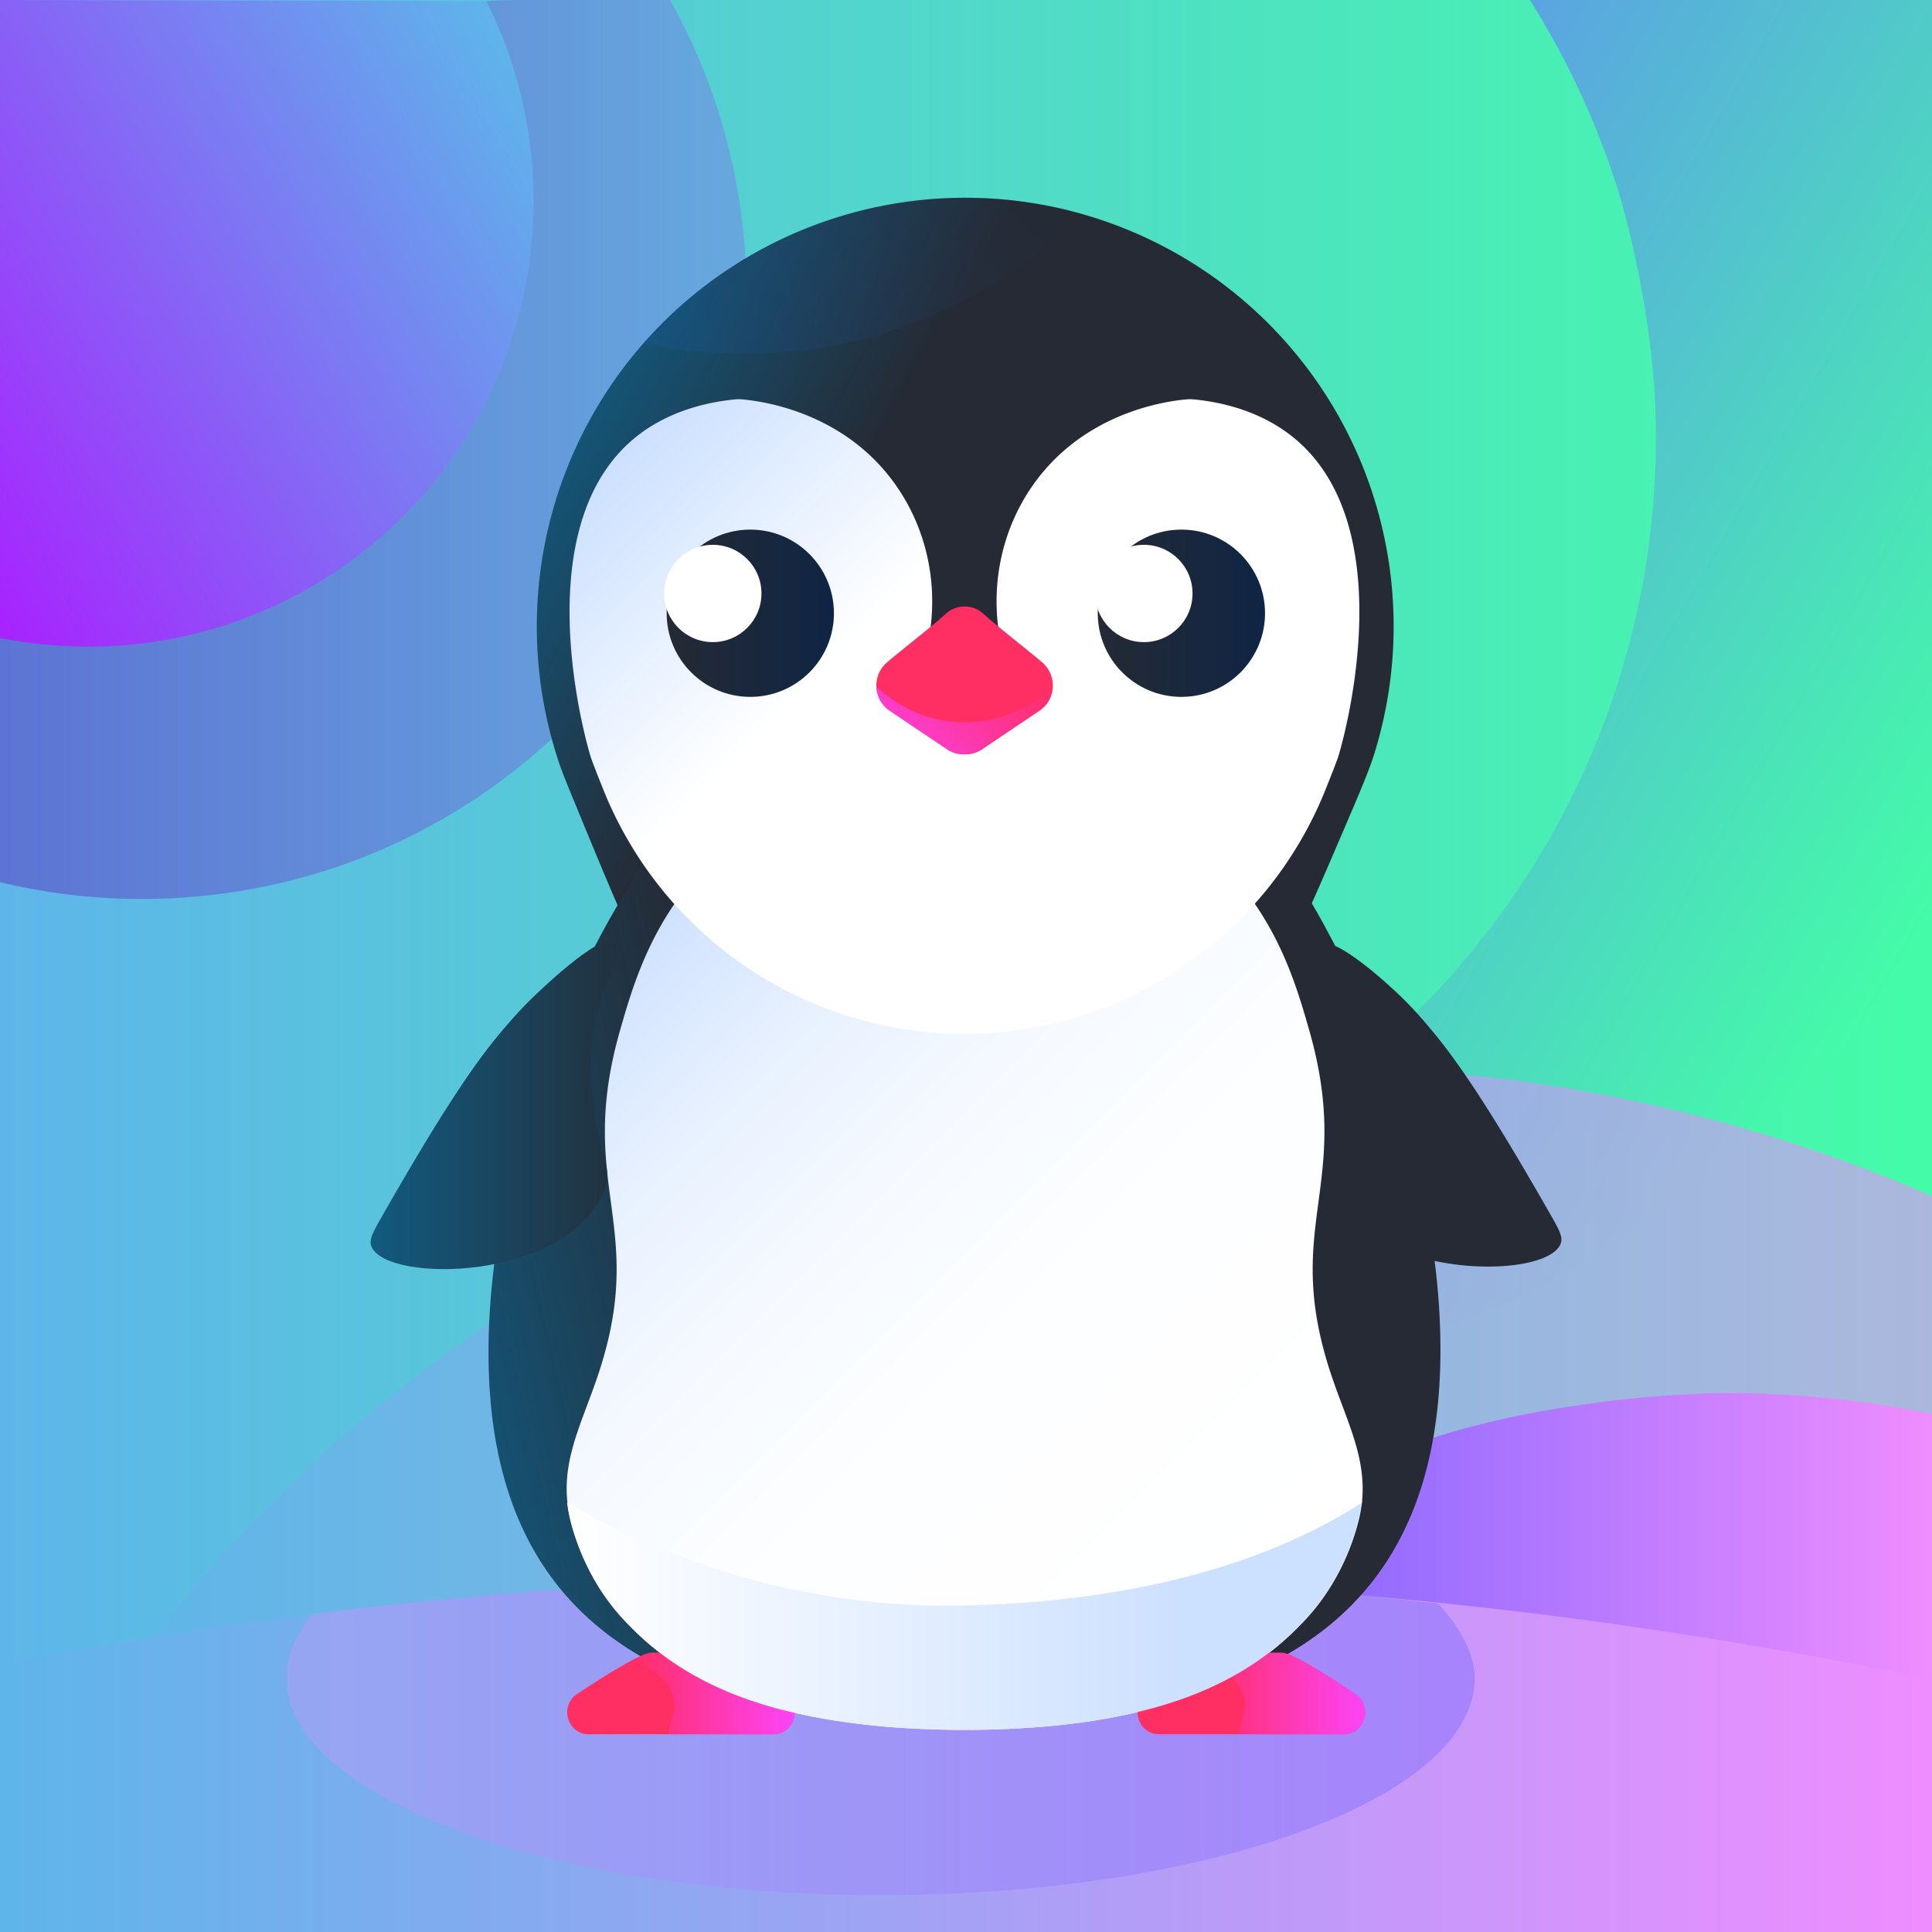 <svg id="Artwork_-_Check_me" data-name="Artwork - Check me" xmlns="http://www.w3.org/2000/svg" xmlns:xlink="http://www.w3.org/1999/xlink" viewBox="0 0 1024 1024"><defs><style>.cls-1{fill:#fff;}.cls-2{fill:url(#linear-gradient);}.cls-3{opacity:0.36;fill:url(#linear-gradient-2);}.cls-4{fill:url(#linear-gradient-3);}.cls-5{fill:url(#linear-gradient-4);}.cls-6{opacity:0.61;fill:url(#linear-gradient-5);}.cls-7{fill:url(#linear-gradient-6);}.cls-8{fill:url(#linear-gradient-7);}.cls-9{opacity:0.28;fill:url(#linear-gradient-8);}.cls-10{fill:url(#linear-gradient-9);}.cls-11{fill:url(#linear-gradient-10);}.cls-12{fill:url(#linear-gradient-11);}.cls-13{fill:#ff2e63;}.cls-14{fill:url(#linear-gradient-12);}.cls-15{fill:url(#linear-gradient-13);}.cls-16{fill:url(#linear-gradient-14);}.cls-17{fill:url(#linear-gradient-15);}.cls-18{fill:url(#linear-gradient-16);}.cls-19{fill:url(#linear-gradient-17);}.cls-20{opacity:0.69;fill:url(#linear-gradient-18);}.cls-21{fill:#252a34;}.cls-22{fill:url(#linear-gradient-19);}.cls-23{opacity:0.17;fill:url(#linear-gradient-20);}</style><linearGradient id="linear-gradient" y1="512" x2="1024" y2="512" gradientUnits="userSpaceOnUse"><stop offset="0" stop-color="#5eb5ea"/><stop offset="1" stop-color="#44fca8"/></linearGradient><linearGradient id="linear-gradient-2" y1="238.24" x2="395.68" y2="238.24" gradientUnits="userSpaceOnUse"><stop offset="0" stop-color="#5c00ad"/><stop offset="1" stop-color="#8763f6"/></linearGradient><linearGradient id="linear-gradient-3" x1="281.01" y1="40.88" x2="-58.45" y2="236.87" gradientUnits="userSpaceOnUse"><stop offset="0" stop-color="#5eb5ea"/><stop offset="1" stop-color="#a822ff"/></linearGradient><linearGradient id="linear-gradient-4" x1="584.57" y1="264.79" x2="1013.04" y2="512.17" gradientUnits="userSpaceOnUse"><stop offset="0" stop-color="#5e97ea"/><stop offset="1" stop-color="#44fca8"/></linearGradient><linearGradient id="linear-gradient-5" x1="54.18" y1="792.03" x2="1024" y2="792.03" gradientUnits="userSpaceOnUse"><stop offset="0" stop-color="#5eb5ea"/><stop offset="1" stop-color="#ee8dff"/></linearGradient><linearGradient id="linear-gradient-6" x1="470.39" y1="867.96" x2="1024" y2="867.96" gradientUnits="userSpaceOnUse"><stop offset="0" stop-color="#4851ff"/><stop offset="1" stop-color="#ee8dff"/></linearGradient><linearGradient id="linear-gradient-7" x1="0" y1="929.96" y2="929.96" xlink:href="#linear-gradient-5"/><linearGradient id="linear-gradient-8" x1="781.58" y1="920.21" x2="151.86" y2="920.21" xlink:href="#linear-gradient-6"/><linearGradient id="linear-gradient-9" x1="690.41" y1="434.62" x2="290.7" y2="219.07" gradientUnits="userSpaceOnUse"><stop offset="0.64" stop-color="#252a34"/><stop offset="1" stop-color="#125a7f"/></linearGradient><linearGradient id="linear-gradient-10" x1="747.4" y1="578.88" x2="208.27" y2="700.1" xlink:href="#linear-gradient-9"/><linearGradient id="linear-gradient-11" x1="331.85" y1="500.89" x2="690.73" y2="859.77" gradientUnits="userSpaceOnUse"><stop offset="0" stop-color="#cce0ff"/><stop offset="0.05" stop-color="#d6e6ff"/><stop offset="0.19" stop-color="#e8f1ff"/><stop offset="0.36" stop-color="#f5f9ff"/><stop offset="0.57" stop-color="#fdfeff"/><stop offset="1" stop-color="#fff"/></linearGradient><linearGradient id="linear-gradient-12" x1="637.04" y1="897.6" x2="723.52" y2="897.6" gradientUnits="userSpaceOnUse"><stop offset="0" stop-color="#ff2e63"/><stop offset="1" stop-color="#fc44f8"/></linearGradient><linearGradient id="linear-gradient-13" x1="334.72" y1="897.6" x2="421.2" y2="897.6" xlink:href="#linear-gradient-12"/><linearGradient id="linear-gradient-14" x1="367.07" y1="200.95" x2="655.32" y2="489.19" gradientUnits="userSpaceOnUse"><stop offset="0" stop-color="#cce0ff"/><stop offset="0.39" stop-color="#fff"/></linearGradient><linearGradient id="linear-gradient-15" x1="353.34" y1="325.03" x2="442.01" y2="325.03" gradientUnits="userSpaceOnUse"><stop offset="0" stop-color="#252a34"/><stop offset="1" stop-color="#0f2544"/></linearGradient><linearGradient id="linear-gradient-16" x1="581.82" y1="325.03" x2="670.49" y2="325.03" xlink:href="#linear-gradient-15"/><linearGradient id="linear-gradient-17" x1="721.85" y1="856.05" x2="300.54" y2="856.05" gradientUnits="userSpaceOnUse"><stop offset="0.22" stop-color="#cce0ff"/><stop offset="1" stop-color="#fff"/></linearGradient><linearGradient id="linear-gradient-18" x1="535.96" y1="342.2" x2="486.27" y2="391.9" xlink:href="#linear-gradient-12"/><linearGradient id="linear-gradient-19" x1="1129.79" y1="585.57" x2="1260.73" y2="585.57" gradientTransform="matrix(-1, 0, 0, 1, 1457.16, 0)" gradientUnits="userSpaceOnUse"><stop offset="0" stop-color="#22313e"/><stop offset="1" stop-color="#125a7f"/></linearGradient><linearGradient id="linear-gradient-20" x1="532.33" y1="72.38" x2="381.99" y2="222.71" gradientUnits="userSpaceOnUse"><stop offset="0" stop-color="#252a34"/><stop offset="1" stop-color="#1e5dba"/></linearGradient></defs><title>SOMU_APP_Icon_pen_front</title><rect id="white" class="cls-1" width="1024" height="1024"/><g id="background"><rect class="cls-2" width="1024" height="1024"/><path class="cls-3" d="M395.68,156.05c0,177-143.46,320.42-320.42,320.42A320.82,320.82,0,0,1,0,467.57V275.91C0,129.64,113.84,10,257.74.59q9-.58,18.17-.59h79.24A318.64,318.64,0,0,1,395.68,156.05Z"/><path class="cls-4" d="M282.82,106.58c0,130.42-105.73,236.15-236.15,236.15A236.84,236.84,0,0,1,0,338.11V0L257.74.59A235,235,0,0,1,282.82,106.58Z"/><path class="cls-5" d="M1024,275.85V493.19c-21.8,32.16-117.59,167.38-271.42,214.53-66.9,20.5-133.6,20.92-138.18,20.92a461.83,461.83,0,0,1-254-75.62,432.55,432.55,0,0,0,86.8,8.75C685,661.77,877.71,469,877.71,231.27c0-65.33-19.53-128.6-19.53-128.6A433.86,433.86,0,0,0,810.84,0H1024Z"/><path class="cls-6" d="M1024,633.9V749.54a350,350,0,0,1-17,76.31c-2.82,8.2-11.13,32.63-25.35,56.73a275.75,275.75,0,0,1-237.75,135.85H277.3A275.51,275.51,0,0,1,54.18,904.83C196,699.89,432.7,565.64,700.78,565.64c34.81,0,128.27,2.34,241.39,37.78A825.47,825.47,0,0,1,1024,633.9Z"/><path class="cls-7" d="M1024,749.54V890.25L860.15,992.81a203.69,203.69,0,0,1-43.68,4.72H470.39A509.18,509.18,0,0,1,762.23,761.22c73.25-22.78,151-22.83,151-22.83A529.11,529.11,0,0,1,1024,749.54Z"/><path class="cls-8" d="M1024,890.25V1024H0V881.89c43.46-8.32,101.08-18.18,169.25-26.58A2654.43,2654.43,0,0,1,491.8,835.92c139.56,0,247,10.79,291.27,15.73C876.88,862.11,958.18,876.44,1024,890.25Z"/><path class="cls-9" d="M781.58,889.56c0,63.47-141,114.94-314.86,114.94S151.86,953,151.86,889.56c0-11.93,5-23.44,14.22-34.25,98.65-12.58,204.34-19.39,314.21-19.39,98.66,0,192,3.69,281.79,13.93C773.45,861.72,781.58,876.27,781.58,889.56Z"/></g><g id="pen_front"><path class="cls-10" d="M738.65,331.87a227,227,0,0,1-9.95,66.67c-1.71,5.58-3.94,11.93-12.3,31.46-18.06,42.25-27.09,63.35-32.11,70C664,526.54,634.06,534.37,579,548.77c-19,5-39.46,10.17-67.38,10.17-27.63,0-47.8-5.1-67.49-10.21C386,533.67,357,526.13,338.23,501.39c-5.09-6.71-14.75-30.16-34.09-77.08-5.13-12.42-7-17.29-8.85-23.13a227.47,227.47,0,0,1,45.84-219.33q4.72-5.35,9.75-10.4A227.08,227.08,0,0,1,738.65,331.87Z"/><path class="cls-11" d="M763.47,715.37c0,102.81-48.19,154.91-120.47,178.68-38.35,12.61-83.48,17.28-131.81,17.3v1.4c-48.33,0-93.45-4.7-131.81-17.31-72.27-23.77-120.47-75.87-120.47-178.67,0-104,49.34-234,123.07-310.24,37.77-39.08,82-64.08,129.21-64.21v-1.4c47.25.14,91.45,25.14,129.22,64.21C714.14,481.41,763.47,611.34,763.47,715.37Z"/><path class="cls-12" d="M721.85,796.25a70.58,70.58,0,0,1-1.51,8.7c-2.71,11.53-10.47,34.9-29.63,54.77-8.44,8.76-27.79,28.53-66.5,41.66-32.81,11.12-71.27,15.35-112.48,15.52-2.35,0-4.69,0-7-.06l-3.25-.05q-7.08-.15-14-.46l-2.86-.14-.37,0q-3.12-.17-6.19-.36l-3.75-.26c-3.73-.27-7.44-.59-11.1-1l-3.65-.38-3.64-.42-3.61-.44c-1.19-.16-2.39-.31-3.58-.48s-2.37-.33-3.55-.51-2.35-.35-3.52-.55-2.34-.37-3.52-.58c-2.45-.42-4.87-.87-7.28-1.33-2.16-.43-4.31-.87-6.44-1.35-1.13-.23-2.24-.5-3.36-.75a1.83,1.83,0,0,0-.25-.06c-2.14-.51-4.27-1-6.38-1.58l-.16,0c-2.14-.55-4.24-1.14-6.33-1.74-3.23-.94-6.39-1.93-9.52-3-38.7-13.13-58.05-32.9-66.49-41.66C312.72,839.85,305,816.48,302.24,805a70.51,70.51,0,0,1-1.5-8.7c-2.63-24.33,8.46-43.64,16.83-69.31,25.54-78.33-12.43-98.87,11.14-181.12,6.87-23.94,16.79-58.67,47.37-89.16,49.68-49.55,115.79-51.57,135.21-51.36,19.42-.21,85.53,1.81,135.21,51.36,30.58,30.49,40.5,65.22,47.37,89.16,23.57,82.25-14.39,102.79,11.15,181.12,7.1,21.79,16.16,39,17.12,58.57A65.94,65.94,0,0,1,721.85,796.25Z"/><path class="cls-13" d="M713.05,919.15c-.41,0-.81.05-1.22.05H614.22c-11.31-.19-15.46-15-6.06-21.32,8.05-5.37,20-13.08,28.88-17.75,4.72-2.48,8.6-4.12,10.62-4.12h31.76c5.88,0,26.94,13.74,39,22C727.39,904.07,723.86,918.28,713.05,919.15Z"/><path class="cls-14" d="M713.05,919.15c-.41,0-.81.05-1.22.05h-55c-.31-6.13,4.74-11.49,2.21-20.33-2.8-9.83-12.46-15.12-22.05-18.74,4.72-2.48,8.6-4.12,10.62-4.12h31.76c5.88,0,26.94,13.74,39,22C727.39,904.07,723.86,918.28,713.05,919.15Z"/><path class="cls-13" d="M410.73,919.15c-.41,0-.82.05-1.22.05H311.89c-11.3-.19-15.45-15-6.06-21.32,8.06-5.37,20-13.08,28.89-17.75,4.71-2.48,8.6-4.12,10.62-4.12h31.75c5.88,0,26.94,13.74,39,22C425.07,904.07,421.54,918.28,410.73,919.15Z"/><path class="cls-15" d="M410.73,919.15c-.41,0-.82.05-1.22.05H354.56c-.32-6.13,4.74-11.49,2.21-20.33-2.81-9.83-12.46-15.12-22-18.74,4.71-2.48,8.6-4.12,10.62-4.12h31.75c5.88,0,26.94,13.74,39,22C425.07,904.07,421.54,918.28,410.73,919.15Z"/><path class="cls-16" d="M709,401.93c-1.32,3.61-2.79,7.36-2.79,7.36-1.13,2.89-2.1,5.29-2.78,7a206.2,206.2,0,0,1-384.53,0c-.68-1.67-1.65-4.07-2.78-7,0,0-1.47-3.75-2.79-7.36C311.79,397.64,276.3,278,338.61,230.4c7.21-5.51,23.39-16,51-18.72a19.79,19.79,0,0,1,3.77,0c13.06,1.18,56.15,7.92,82.58,47.14,17,25.27,22.15,56.58,15,86.07a20.66,20.66,0,0,0,20.17,25.39h0a20.66,20.66,0,0,0,20.18-25.39c-7.1-29.49-2-60.8,15-86.07,26.44-39.22,69.53-46,82.59-47.14a19.79,19.79,0,0,1,3.77,0c27.62,2.69,43.8,13.21,51,18.72C746.09,278,710.6,397.64,709,401.93Z"/><circle class="cls-17" cx="397.67" cy="325.03" r="44.33"/><circle class="cls-1" cx="377.8" cy="314.55" r="25.79"/><circle class="cls-18" cx="626.16" cy="325.03" r="44.33"/><circle class="cls-1" cx="606.28" cy="314.55" r="25.79"/><path class="cls-13" d="M558,363.94a1.77,1.77,0,0,1,0,.23,16,16,0,0,1-3.79,9.63,16.19,16.19,0,0,1-3.25,2.89l-11.1,7.46-19.35,13a15.69,15.69,0,0,1-9.26,2.67,14.68,14.68,0,0,1-4.36-.49,4.81,4.81,0,0,1-.65-.18c-.36-.11-.74-.23-1.1-.37a15.24,15.24,0,0,1-2.12-1c-.35-.19-.68-.4-1-.62l-19.35-13-11.1-7.46a16,16,0,0,1-7.05-12.75,16.12,16.12,0,0,1,5.74-13c10.29-8.65,20.84-16.59,31-25.6a14.73,14.73,0,0,1,20,0c10.16,9,20.7,16.95,31,25.6A16.12,16.12,0,0,1,558,363.94Z"/><path class="cls-19" d="M721.65,796.25a70.51,70.51,0,0,1-1.5,8.7c-2.72,11.53-10.48,34.9-29.64,54.77-8.44,8.76-27.79,28.53-66.5,41.66-32.81,11.12-71.27,15.35-112.48,15.52-2.34,0-4.68,0-7-.06l-3.25-.05q-7.08-.15-14-.46l-2.86-.14-.37,0q-3.12-.17-6.19-.36l-3.75-.26q-5.6-.42-11.1-1l-3.65-.38-3.64-.42-3.6-.44c-1.2-.16-2.4-.31-3.58-.48l-3.56-.51c-1.18-.17-2.35-.35-3.52-.55s-2.34-.37-3.51-.58c-2.45-.42-4.88-.87-7.29-1.33-2.16-.43-4.3-.87-6.44-1.35-1.12-.23-2.24-.5-3.35-.75l-.25-.06c-2.15-.51-4.28-1-6.39-1.58l-.16,0c-2.13-.55-4.24-1.14-6.33-1.74-3.23-.94-6.39-1.93-9.51-3-38.71-13.13-58.06-32.9-66.5-41.66-19.16-19.87-26.92-43.24-29.63-54.77a70.58,70.58,0,0,1-1.51-8.7c51.83,29.8,123.13,56.57,210.56,54.68,89.63-1.95,160.47-22.19,210.47-54.33C721.76,800.08,722.05,792.57,721.65,796.25Z"/><path class="cls-20" d="M557.94,364.17a16,16,0,0,1-3.79,9.63,15.68,15.68,0,0,1-2.57,2.12l-11.2,7.44-20.87,13.85a15.67,15.67,0,0,1-8.32,2.63,14.68,14.68,0,0,1-4.36-.49,4.81,4.81,0,0,1-.65-.18c-.36-.11-.74-.23-1.1-.37a15.24,15.24,0,0,1-2.12-1c-.35-.19-.68-.4-1-.62l-19.35-13-11.1-7.46a16,16,0,0,1-7.05-12.75c7,6.46,23.24,18.81,46.75,18.88C533.63,382.87,549.65,371.73,557.94,364.17Z"/><path class="cls-21" d="M743.45,529.11a210.09,210.09,0,0,1,14.24,15.6c13.58,16,30.15,39.79,61.58,94.65,7.05,12.3,9.56,16.17,7.73,20.24-8.6,19.17-102.43,18.24-122.85-29-4.89-11.32.29-17.56,3.91-36.38,1.18-6.17,2.09-12.78,2.75-26.27,1.89-38.23-17.91-62.5-11.32-67.37C706.4,495.46,732.78,518.69,743.45,529.11Z"/><path class="cls-22" d="M280.55,530.46c-3.89,3.87-7.95,8.18-14.24,15.6-13.58,16-30.15,39.79-61.58,94.65-7,12.3-9.56,16.18-7.73,20.25,8.6,19.17,102.43,18.23,122.85-29,4.89-11.31-.29-17.56-3.91-36.38-1.14-5.94-2.05-12.63-2.75-26.27-2-38.72,19.48-65.34,12.93-70.15C318.2,493.31,282.24,528.78,280.55,530.46Z"/><path class="cls-23" d="M573.22,113.27c-22.68,27.23-77.11,60.05-133.08,70.32-33.95,6.23-70.16,4.46-99-1.74q4.72-5.35,9.75-10.4a227.42,227.42,0,0,1,222.34-58.18Z"/></g></svg>